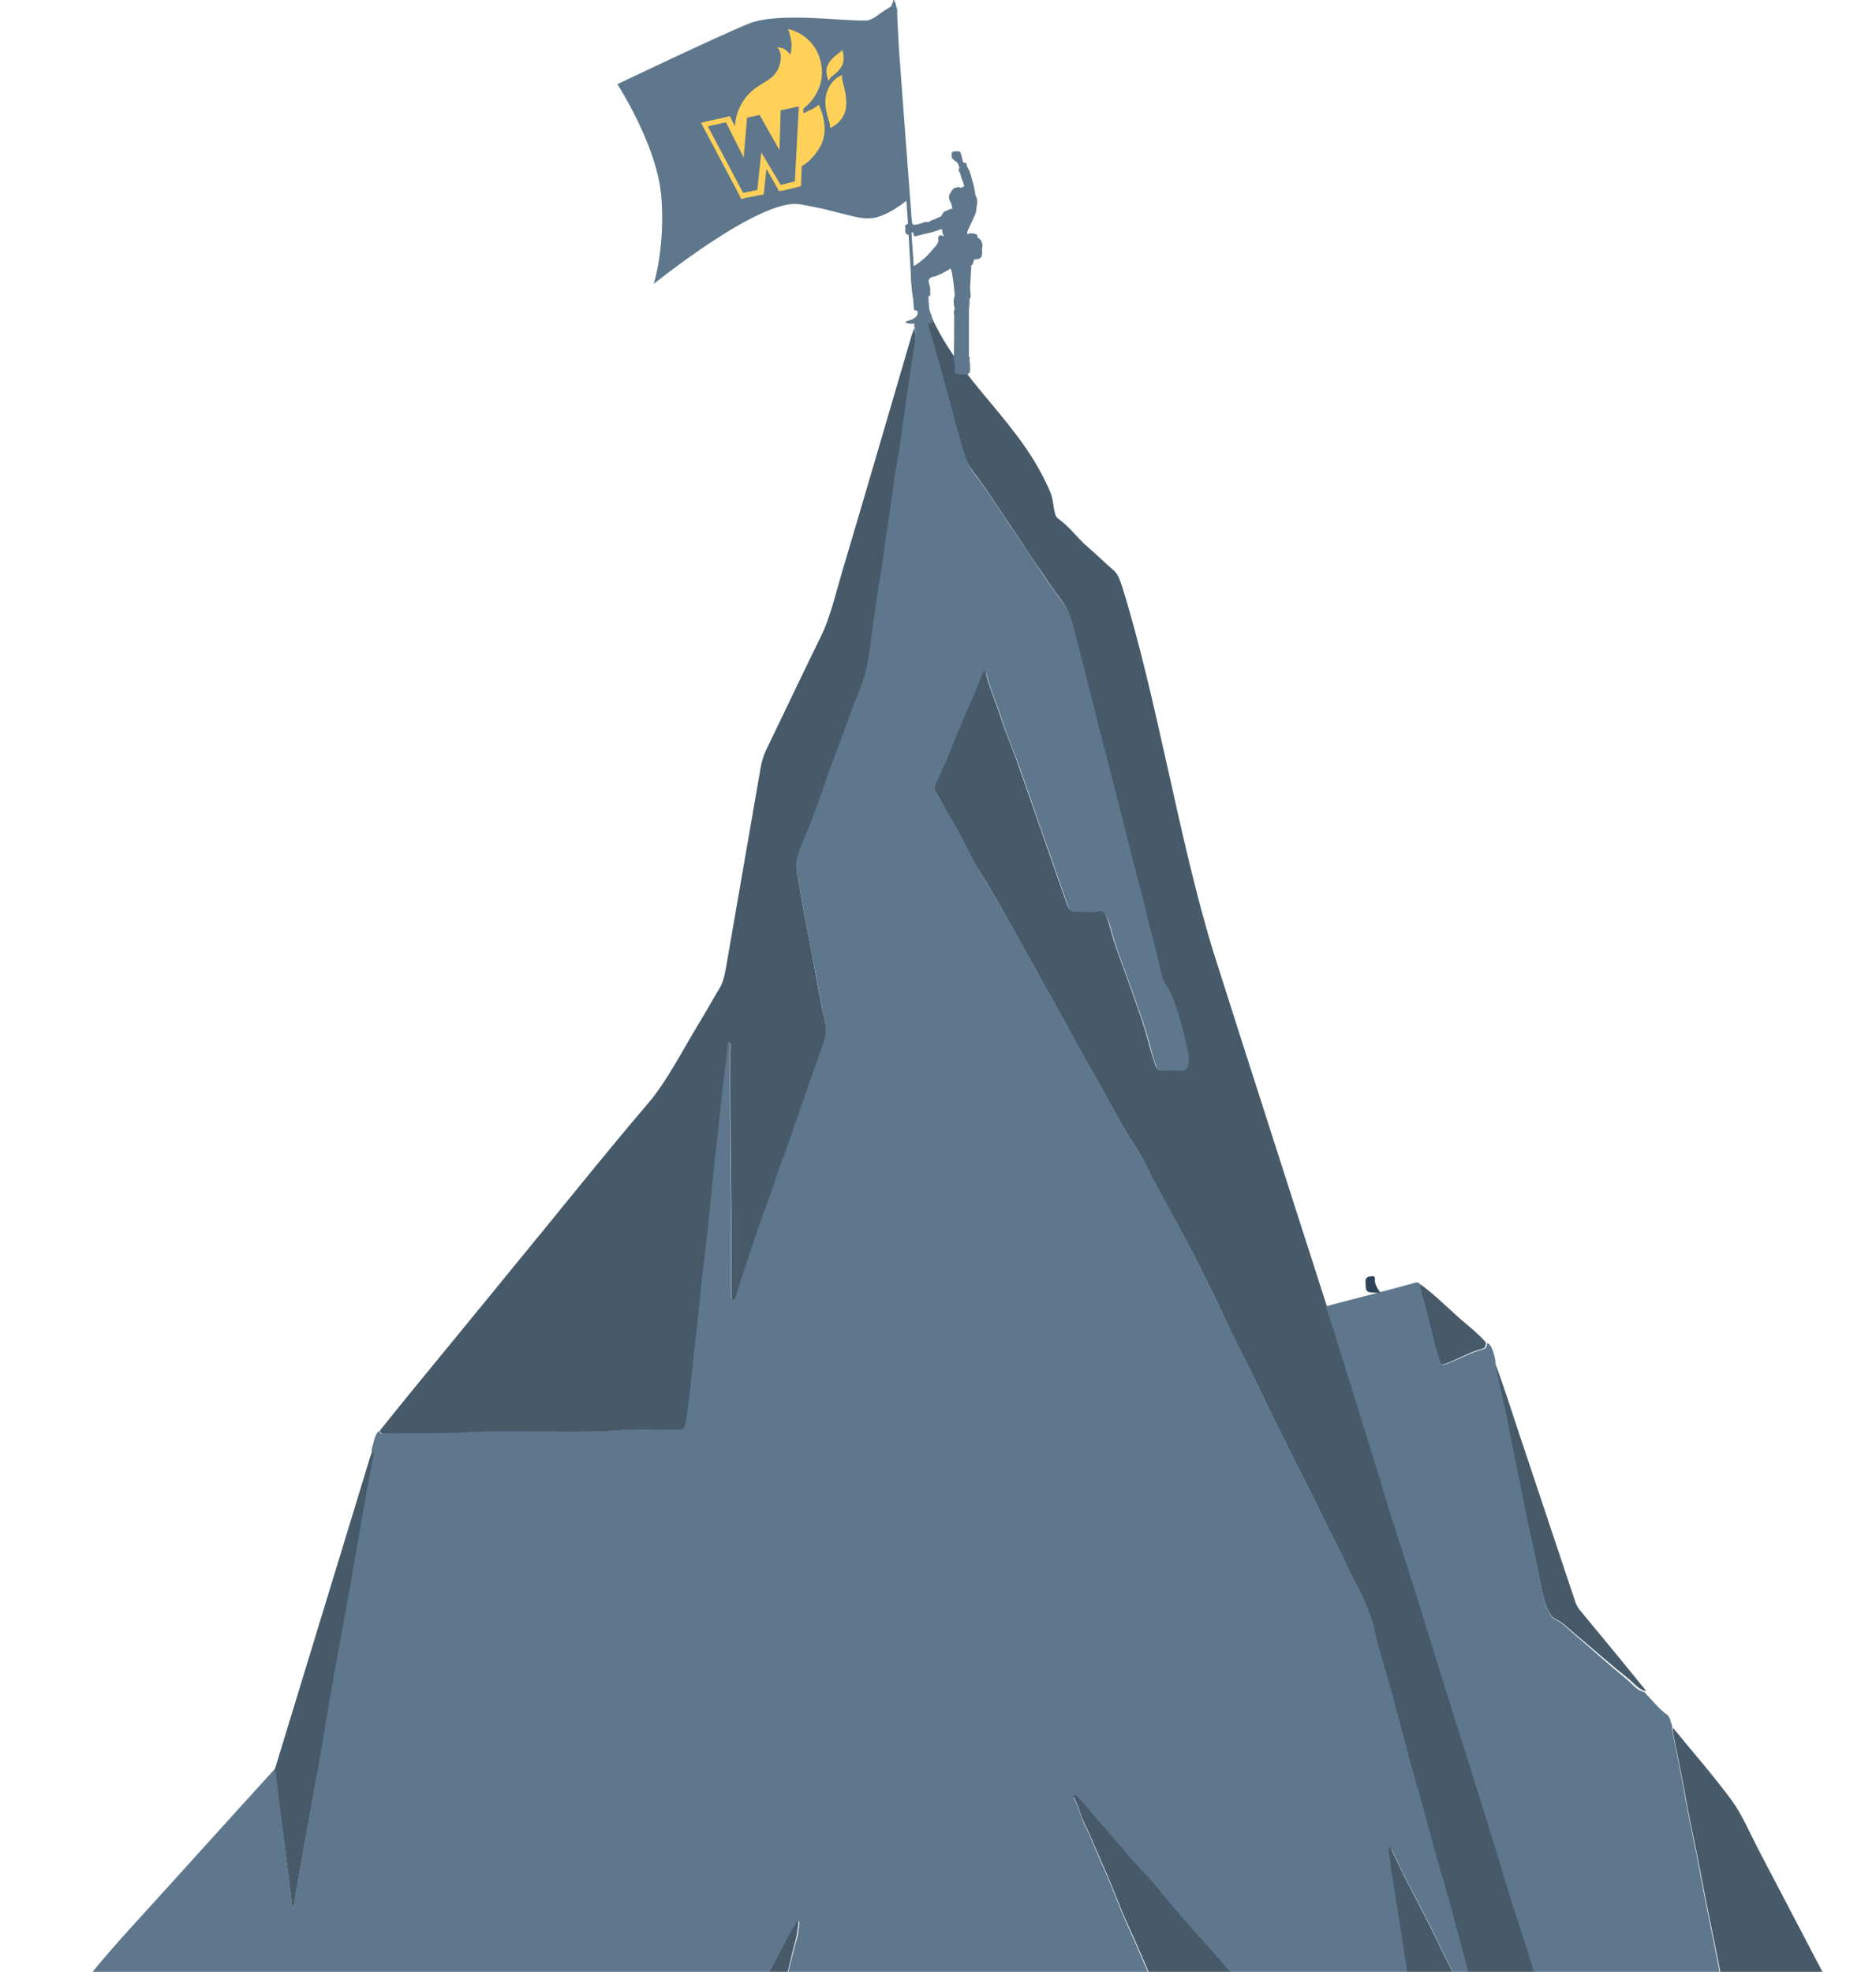 <svg width="626" height="658" viewBox="0 0 626 658" fill="none" xmlns="http://www.w3.org/2000/svg">
<g clip-path="url(#clip0_11647_7533)">
<path d="M307.5 106L308.929 101.609C308.929 101.609 309.134 102.24 309.271 102.556C309.203 104.293 309.203 106.03 309.683 107.609C311.534 114.082 313.385 120.555 315.168 127.029C316.539 131.923 317.91 136.818 319.213 141.87C320.241 145.817 321.269 149.764 322.503 153.238C323.532 156.396 325.314 158.29 326.823 160.343C330.593 165.395 334.09 171.237 337.792 176.447C340.74 180.71 343.62 185.131 346.568 189.552C348.83 192.867 351.024 196.341 353.355 199.341C355.275 201.867 357.263 204.709 358.429 209.288C360.485 217.182 362.405 225.234 364.53 233.129C365.764 237.707 366.861 242.444 368.027 247.023C369.947 253.97 371.729 261.232 373.512 268.337C375.088 274.495 376.665 280.81 378.242 287.126C379.751 293.126 381.533 298.809 382.836 304.967C384.207 311.125 385.989 316.651 387.292 322.966C387.841 325.492 388.526 328.019 389.555 329.597C392.982 334.966 394.834 343.018 396.685 351.07C397.645 355.017 396.89 357.859 394.902 357.859C392.571 357.859 390.172 357.859 387.841 357.859C387.086 357.859 386.401 357.385 385.921 356.122C385.167 354.07 384.481 351.859 383.933 349.649C381.876 341.597 379.202 334.808 376.665 327.545C374.677 321.861 372.415 316.493 370.769 310.177C369.947 307.02 368.918 304.178 366.793 304.651C364.188 305.283 361.445 304.809 358.84 304.809C357.743 304.809 356.989 304.02 356.303 302.125C353.081 292.81 349.859 283.652 346.636 274.495C344.168 267.39 341.7 260.127 339.163 253.18C337.655 248.917 335.873 245.128 334.501 240.707C332.924 235.497 330.868 231.234 329.428 225.866C328.879 223.813 328.537 224.445 327.988 225.866C325.246 232.971 322.161 239.444 319.35 246.391C317.293 251.443 315.305 256.812 312.974 261.232C312.082 262.969 312.082 264.232 313.111 265.811C315.579 269.758 317.91 274.179 320.241 278.442C322.709 282.705 324.972 287.757 327.508 291.862C332.307 299.441 336.832 307.809 341.426 316.019C346.225 324.703 351.093 333.229 355.892 341.913C360.143 349.649 364.462 357.385 368.781 365.122C372.552 371.911 376.254 378.858 380.299 384.858C382.493 388.173 384.413 392.594 386.401 396.384C391.131 405.225 395.999 413.751 400.593 423.066C403.335 428.592 406.077 434.118 408.751 439.802C412.659 448.17 416.841 456.065 420.818 464.433C423.971 471.064 427.262 477.695 430.484 484.169C434.255 491.747 438.095 499.01 441.797 506.746C444.539 512.588 447.419 517.956 450.161 523.798C453.109 530.271 456.674 535.324 458.868 543.692C459.279 545.271 459.485 546.85 459.896 548.428C461.885 555.218 463.873 562.007 465.793 568.954C468.192 577.638 470.317 586.637 472.854 595.163C476.214 606.373 479.025 618.214 482.384 629.267C484.098 634.95 485.606 640.95 487.183 646.792C489.514 655.476 491.845 664.002 494.176 672.685C494.519 674.106 495.616 675.843 494.999 676.948C494.313 678.369 493.833 675.369 493.285 674.422C488.691 665.58 484.098 657.055 479.71 647.739C474.842 637.477 469.563 628.477 464.833 618.057C464.559 617.425 464.284 616.636 463.941 617.109C463.462 617.741 463.804 618.688 463.941 619.32C464.284 621.056 464.353 622.951 464.627 624.688C466.41 635.424 467.987 646.16 469.701 656.897C471.14 665.896 472.649 674.896 474.088 683.895C474.637 687.211 475.528 690.369 475.597 694C463.804 694 452.081 694 440.288 694C440.22 692.579 439.809 692.105 439.329 691.632C438.095 690.527 436.929 689.106 435.764 687.842C431.581 683.106 427.331 678.211 423.149 673.317C420.612 670.317 418.075 667.001 415.47 664.159C412.591 661.16 409.848 657.686 407.037 654.528C403.403 650.265 399.633 646.476 395.999 642.055C393.188 638.74 390.24 635.582 387.429 631.951C384.275 627.846 380.916 624.688 377.694 620.898C375.088 617.899 372.483 614.899 369.947 611.899C366.587 607.952 363.228 604.162 359.868 600.215C359.457 599.742 359.046 598.636 358.223 599.9C359.731 602.426 360.554 606.057 361.857 608.741C364.119 613.162 366.039 618.53 368.233 623.267C371.044 629.424 373.512 636.529 376.323 642.687C383.316 658.16 389.829 674.738 396.822 690.369C397.302 691.316 397.713 692.421 397.645 694C350.064 694 302.416 694 254.835 694C255.727 687.842 257.303 682.474 258.675 676.79C261.143 666.686 263.268 656.107 266.079 646.318C266.353 645.213 266.353 643.792 266.696 642.687C266.765 642.371 266.765 641.74 266.696 641.424C266.49 640.792 266.285 641.266 266.079 641.582C265.256 643.003 264.365 644.108 263.611 645.529C260.32 651.686 257.029 657.686 253.738 663.686C250.31 669.843 246.882 675.843 243.523 682.159C241.603 685.79 239.409 688.632 238.038 693.684C158.715 693.684 79.323 693.684 0 693.684C0.137 691.158 1.097 690.369 1.851 689.421C8.227 682.001 14.809 675.527 21.116 667.475C22.419 665.896 23.653 663.844 25.161 663.37C26.601 662.896 27.904 661.633 29.206 660.054C33.8 654.371 38.462 649.002 43.192 643.792C59.441 625.951 75.621 607.952 91.87 590.111C93.789 605.583 95.64 621.056 97.697 637.319C98.109 635.108 98.383 633.845 98.657 632.424C99.617 626.74 100.577 621.056 101.536 615.53C102.976 607.32 104.553 599.11 105.924 590.9C107.707 580.637 109.352 570.059 111.135 559.796C112.917 549.692 114.768 539.745 116.551 529.64C119.019 515.43 121.35 501.062 124.024 487.011C124.23 486.063 124.641 484.8 123.955 483.853C124.71 481.484 125.052 478.327 126.561 477.537C127.109 478.958 127.795 478.485 128.412 478.327C137.804 478.011 147.197 478.327 156.658 477.853C174.004 476.748 191.349 478.485 208.695 477.064C214.385 476.59 220.076 477.064 225.766 477.064C228.509 477.064 228.509 477.064 229.263 471.38C230.428 462.854 231.114 454.012 232.211 445.486C233.171 438.223 233.788 430.803 234.542 423.382C235.364 415.646 236.187 407.909 237.078 400.331C237.764 394.173 238.312 388.016 238.998 382.016C240.232 371.437 241.261 360.543 242.632 349.965C242.769 349.017 242.632 347.281 243.18 347.439C243.866 347.597 243.592 349.333 243.592 350.281C243.386 374.121 244.072 398.12 243.934 421.961C243.934 424.803 243.934 427.645 243.934 430.487C243.934 431.592 243.66 433.171 244.346 433.487C244.963 433.961 245.306 432.697 245.717 431.592C247.02 427.645 248.254 423.698 249.556 419.751C251.956 412.804 254.287 405.699 256.824 398.91C258.263 395.12 259.429 390.857 260.869 387.068C262.651 382.489 264.296 377.437 265.942 372.701C268.821 364.49 271.564 355.964 274.58 348.07C275.677 345.07 275.677 342.386 274.992 339.386C273.415 332.281 272.249 324.861 270.81 317.598C269.233 309.546 267.656 301.336 266.285 293.126C265.462 287.915 265.462 286.179 267.176 282.073C269.164 277.337 271.084 272.6 272.866 267.548C274.718 262.496 276.432 256.969 278.351 252.075C281.299 244.496 283.973 236.444 286.99 229.024C288.567 225.076 289.663 220.656 290.281 215.445C291.172 208.656 292.132 202.025 293.091 195.236C293.777 190.657 294.531 186.236 295.148 181.657C295.971 174.868 297.274 168.395 298.028 161.448C298.508 157.027 299.467 152.922 300.085 148.659C301.593 138.081 302.964 127.187 304.678 116.766C305.089 114.398 305.981 111.714 305.021 108.714C305.295 106.503 307.5 106 307.5 106Z" fill="#5E778D"/>
<path d="M308.953 102.231C309.57 102.073 309.775 103.337 310.118 104.127C320.191 127.817 340.518 140.504 350.522 164.352C351.824 167.511 351.37 171.737 353.015 173C357.88 176.633 358.54 178.687 363.268 182.793C366.009 185.162 368.75 187.847 371.491 190.216C372.656 191.164 373.479 192.743 374.232 195.112C385.95 232.069 393.513 281.174 405.094 318.29C411.33 338.19 444.496 441.165 445.319 443.85C447.854 452.537 450.664 460.749 453.199 469.278C456.146 479.07 459.298 488.704 462.176 498.496C465.465 509.71 469.166 520.292 472.592 531.347C478.143 549.194 483.625 567.357 489.312 585.046C492.053 593.575 494.657 602.261 497.398 610.948C500.482 620.582 503.223 630.69 506.375 640.008C510.418 652.012 513.776 664.963 517.956 676.65C518.847 679.177 519.395 682.02 519.052 685.494C518.778 688.179 518.641 690.864 518.504 693.391C504.045 693.391 489.655 693.391 475.196 693.391C475.127 689.759 474.237 686.442 473.688 683.283C472.249 674.281 470.673 665.278 469.303 656.276C467.59 645.536 466.013 634.639 464.232 624.057C463.958 622.319 463.889 620.424 463.547 618.687C463.41 618.055 463.067 617.108 463.547 616.476C463.958 616.002 464.232 616.792 464.437 617.423C469.166 627.847 474.442 637.008 479.307 647.116C483.693 656.434 488.353 664.963 492.876 673.807C493.424 674.913 493.835 677.755 494.589 676.334C495.205 675.228 494.178 673.333 493.766 672.07C491.436 663.383 489.107 654.855 486.777 646.168C485.201 640.324 483.693 634.323 481.98 628.637C478.622 617.581 475.744 605.736 472.455 594.522C469.919 585.994 467.795 576.991 465.397 568.305C463.478 561.356 461.491 554.564 459.504 547.773C459.092 546.352 458.818 544.614 458.476 543.035C456.283 534.664 452.72 529.61 449.773 523.135C447.1 517.291 444.154 511.921 441.413 506.077C437.712 498.338 433.875 491.073 430.106 483.492C426.885 477.017 423.596 470.384 420.444 463.75C416.47 455.38 412.289 447.641 408.384 439.112C405.711 433.426 402.97 427.898 400.229 422.371C395.638 413.21 390.772 404.682 386.044 395.837C383.988 392.047 382.138 387.624 379.945 384.308C375.902 378.306 372.202 371.357 368.433 364.565C364.116 356.827 359.799 349.246 355.55 341.349C350.754 332.662 345.888 324.133 341.091 315.447C336.5 307.234 331.978 298.863 327.181 291.282C324.645 287.334 322.384 282.28 319.917 277.858C317.519 273.593 315.189 269.329 312.79 265.223C311.763 263.485 311.763 262.222 312.653 260.643C314.983 256.062 316.97 250.85 319.026 245.796C321.836 238.847 324.919 232.372 327.66 225.265C328.209 223.843 328.551 223.211 329.1 225.265C330.539 230.634 332.594 235.057 334.17 240.111C335.541 244.533 337.323 248.323 338.83 252.588C341.366 259.695 343.832 266.802 346.299 273.909C349.52 283.07 352.741 292.388 355.961 301.548C356.647 303.444 357.401 304.391 358.497 304.233C361.169 304.075 363.842 304.707 366.446 304.075C368.57 303.602 369.53 306.287 370.42 309.603C372.065 315.921 374.326 321.291 376.314 326.976C378.849 334.241 381.522 341.033 383.577 349.088C384.194 351.457 384.879 353.51 385.565 355.563C386.044 356.827 386.729 357.3 387.483 357.3C389.813 357.142 392.212 357.3 394.541 357.3C396.529 357.3 397.282 354.457 396.323 350.509C394.473 342.454 392.623 334.399 389.196 329.03C388.168 327.45 387.415 324.923 386.935 322.396C385.633 316.079 383.851 310.551 382.481 304.391C381.11 298.232 379.397 292.546 377.89 286.544C376.314 280.385 374.738 273.909 373.161 267.75C371.38 260.643 369.53 253.535 367.679 246.428C366.446 241.848 365.349 237.11 364.185 232.53C362.129 224.633 360.142 216.578 358.086 208.681C356.921 204.101 354.934 201.258 353.015 198.731C350.685 195.73 348.492 192.098 346.231 188.939C343.284 184.675 340.406 180.094 337.46 175.83C333.759 170.618 330.264 164.775 326.495 159.721C324.988 157.667 323.206 155.772 322.178 152.613C321.013 148.981 319.917 145.19 318.889 141.242C317.587 136.188 316.217 131.292 314.846 126.396C313.065 119.92 311.214 113.445 309.364 106.969C308.884 105.706 308.816 103.969 308.953 102.231Z" fill="#475A6A"/>
<path d="M580.339 693.391C580.682 688.834 579.238 685.692 578.619 682.078C576.969 673.123 575.25 664.167 573.531 655.368C571.674 645.784 569.611 636.514 567.823 626.773C566.241 618.132 564.316 609.804 562.734 601.163C561.359 593.307 559.777 585.766 558.264 578.224C558.195 577.753 558.195 577.124 558.195 576.496C564.728 584.509 571.399 592.05 577.794 600.692C581.164 605.248 583.983 611.847 587.009 617.66C594.986 632.901 602.963 648.141 610.94 663.381C615.617 672.337 620.362 681.45 625.038 690.406C625.45 691.191 626.001 691.82 626.001 693.391C610.734 693.391 595.536 693.391 580.339 693.391Z" fill="#475A6A"/>
<path d="M397.684 693.391C397.752 691.816 397.34 690.714 396.86 689.769C389.856 674.337 383.402 657.644 376.33 642.212C373.515 636.07 371.043 628.984 368.228 622.842C366.099 618.118 364.108 612.921 361.842 608.355C360.538 605.835 359.714 602.055 358.203 599.536C359.027 598.434 359.439 599.378 359.851 599.851C363.215 603.788 366.58 607.567 369.944 611.504C372.553 614.496 375.094 617.488 377.703 620.48C380.93 624.102 384.295 627.409 387.453 631.503C390.268 635.125 393.152 638.117 396.036 641.582C399.675 645.991 403.451 649.77 407.09 654.022C409.905 657.329 412.652 660.636 415.536 663.628C418.145 666.463 420.617 669.77 423.226 672.762C427.414 677.644 431.671 682.525 435.86 687.25C437.027 688.667 438.263 689.927 439.43 691.029C439.911 691.501 440.391 691.816 440.391 693.391C426.178 693.391 411.965 693.391 397.684 693.391Z" fill="#475A6A"/>
<path d="M238.346 693.684C239.62 688.631 241.833 685.788 243.71 682.156C246.929 675.681 250.349 669.838 253.702 663.68C256.921 657.679 260.207 651.678 263.359 645.519C264.163 644.098 264.968 642.834 265.773 641.571C265.974 641.255 266.175 640.623 266.376 641.413C266.443 641.729 266.443 642.361 266.376 642.676C266.041 643.782 266.041 645.203 265.773 646.309C263.09 656.099 261.012 666.68 258.53 676.787C257.189 682.314 255.647 687.841 254.775 694C249.343 693.684 243.845 693.684 238.346 693.684Z" fill="#475A6A"/>
<path d="M126.707 477.453C130.613 472.568 134.519 467.684 138.425 462.957C153.021 445.151 167.617 427.345 182.145 409.54C193.452 395.673 204.759 381.65 216.203 368.256C222.576 360.85 227.921 350.135 233.609 340.839C235.733 337.372 237.789 333.59 239.913 330.124C241.01 328.39 241.695 326.184 242.175 323.348C246.012 301.13 249.918 278.755 253.756 256.538C254.167 254.017 254.783 252.126 255.674 250.235C261.773 237.629 267.804 224.866 273.902 212.418C276.986 206.272 278.836 198.079 281.098 190.515C288.841 164.516 296.448 138.359 304.123 112.202C304.397 111.257 304.739 110.469 305.082 109.523C305.973 112.36 305.082 115.038 304.739 117.56C303.095 128.117 301.656 138.832 300.148 149.389C299.531 153.643 298.572 157.898 298.092 162.152C297.339 169.086 296.037 175.546 295.214 182.322C294.666 186.891 293.844 191.303 293.158 195.873C292.199 202.648 291.171 209.266 290.349 216.042C289.664 221.242 288.636 225.654 287.059 229.593C284.044 236.999 281.303 245.035 278.425 252.598C276.506 257.483 274.793 262.998 272.943 268.04C271.161 272.925 269.243 277.81 267.255 282.537C265.542 286.634 265.474 288.21 266.364 293.567C267.735 301.918 269.311 309.955 270.887 317.991C272.258 325.239 273.423 332.645 275.067 339.736C275.753 342.729 275.753 345.408 274.656 348.402C271.71 356.438 268.9 364.789 266.022 372.983C264.309 377.868 262.733 382.753 260.951 387.322C259.443 391.104 258.347 395.358 256.908 399.14C254.372 405.758 252.042 412.849 249.644 419.939C248.342 423.721 247.04 427.818 245.806 431.757C245.464 432.86 245.121 434.121 244.436 433.648C243.819 433.175 244.025 431.6 244.025 430.654C244.025 427.818 244.025 424.982 244.025 422.145C244.162 398.352 243.477 374.401 243.682 350.608C243.682 349.663 244.025 347.772 243.271 347.772C242.723 347.614 242.86 349.347 242.723 350.293C241.352 360.85 240.324 371.565 239.091 382.28C238.406 388.268 237.789 394.57 237.172 400.558C236.35 408.279 235.527 416 234.637 423.564C233.814 430.969 233.198 438.375 232.307 445.624C231.21 454.133 230.525 462.957 229.36 471.465C228.538 477.138 228.538 477.138 225.865 477.138C220.177 477.138 214.49 476.823 208.802 477.138C191.465 478.556 174.128 476.98 156.79 477.926C147.402 478.556 138.014 478.083 128.557 478.399C127.941 478.399 127.255 478.871 126.707 477.453Z" fill="#475A6A"/>
<path d="M91.777 590.183C102.33 555.615 112.882 521.047 123.435 486.479C123.713 485.69 123.99 484.901 124.268 483.954C124.962 484.901 124.546 486.163 124.337 487.111C121.63 501.159 119.269 515.523 116.77 529.729C114.965 539.831 113.091 549.775 111.286 559.877C109.481 570.137 107.814 580.712 106.009 590.972C104.551 599.18 103.024 607.388 101.566 615.596C100.594 621.279 99.622 626.803 98.65 632.485C98.442 633.906 98.095 635.169 97.678 637.379C95.665 621.121 93.721 605.652 91.777 590.183Z" fill="#475A6A"/>
<path d="M549.29 564.319C547.12 564.162 545.231 561.647 543.271 560.075C537.322 555.359 531.512 550.171 525.633 545.298C523.463 543.412 521.364 541.368 519.054 540.267C516.324 538.853 515.064 533.822 514.015 528.477C512.405 519.831 510.305 511.5 508.625 502.854C506.875 494.207 504.986 485.561 503.306 476.915C502.046 470.47 500.576 464.339 499.176 458.051C498.896 456.794 498.546 455.536 498.616 454.121C501.696 462.138 504.356 470.784 507.155 479.116C513.315 497.509 519.474 516.058 525.633 534.451C526.123 535.866 526.683 536.652 527.313 537.438C534.172 545.77 541.101 554.101 547.96 562.59C548.45 563.062 548.87 563.69 549.29 564.319Z" fill="#475A6A"/>
<path d="M495.868 448.04C495.732 449.957 494.986 449.957 494.443 450.117C490.238 451.235 486.1 453.791 481.894 455.229C481.012 455.549 480.605 455.229 480.062 453.472C477.891 446.443 476.467 438.455 474.228 431.586C473.889 430.627 473.957 429.509 473.957 428.55C478.366 431.745 482.572 435.899 486.846 439.733C489.898 442.449 493.019 444.685 495.868 448.04Z" fill="#475A6A"/>
<path d="M573.267 655.184C574.982 664.025 576.697 673.025 578.343 682.024C579.029 685.655 580.401 688.813 580.058 693.391H518.319L518.343 692.945C518.472 690.55 518.609 688.024 518.867 685.497C519.21 682.024 518.662 679.182 517.77 676.656C513.585 664.973 510.224 652.027 506.176 640.028C503.021 630.713 500.277 620.609 497.19 610.978C494.446 602.294 491.839 593.611 489.095 585.086C483.401 567.403 477.913 549.247 472.357 531.406C468.927 520.355 465.222 509.777 461.93 498.567C459.048 488.779 455.893 479.148 452.943 469.359C450.405 460.834 447.592 452.624 445.054 443.941C444.231 441.099 443.133 438.888 442.447 435.889C445.054 435.257 447.729 434.468 450.336 433.836C454.041 432.889 468.652 429.1 472.357 427.995C473.043 427.837 473.592 427.995 474.072 428.942C474.072 429.889 474.003 430.994 474.346 431.942C476.61 438.731 478.051 446.625 480.246 453.571C480.795 455.308 481.206 455.624 482.098 455.308C486.351 453.887 490.536 451.361 494.789 450.256C495.338 450.098 496.092 450.098 496.229 448.203C497.739 448.519 498.356 451.203 498.973 453.887C498.905 455.308 499.248 456.571 499.522 457.834C500.894 464.149 502.335 470.307 503.57 476.78C505.216 485.463 507.068 494.147 508.783 502.83C510.43 511.513 512.488 519.881 514.065 528.564C515.094 533.932 516.329 538.985 519.005 540.406C521.268 541.511 523.326 543.563 525.453 545.458C531.215 550.352 536.909 555.562 542.74 560.298C544.661 561.877 546.513 564.403 548.64 564.561C551.178 567.245 553.716 570.403 556.391 572.297C557.215 572.771 557.489 574.666 557.969 575.929V575.929C557.969 576.56 557.969 577.192 558.038 577.665C559.547 585.243 561.125 592.822 562.497 600.716C564.075 609.399 565.995 617.767 567.573 626.45C569.357 636.239 571.415 645.553 573.267 655.184Z" fill="#5E778D"/>
<path d="M455.655 427.686C455.813 431.308 455.726 431.293 459.424 431.37C459.704 431.328 460.668 431.485 460.668 431.485C460.668 431.485 458.827 428.993 458.774 427.493C458.757 426.701 459.072 425.612 457.565 425.893C456.443 426.061 455.602 426.187 455.655 427.686Z" fill="#2F4358"/>
<path d="M326.359 79.354C326.17 79.354 326.17 79.164 326.17 78.974C326.17 78.404 325.79 78.025 325.22 78.025C324.461 77.835 323.702 77.645 322.752 78.215C322.752 77.645 322.752 77.265 322.942 76.886C323.702 75.177 324.651 73.279 325.41 71.57C325.41 71.38 325.6 71.191 325.6 71.001C325.79 70.241 325.79 69.292 325.98 68.533C326.17 67.394 326.17 66.445 325.6 65.305C325.41 65.116 325.41 64.736 325.41 64.546C325.22 63.407 325.031 62.268 324.651 60.939C324.081 59.23 323.891 57.522 322.942 56.003C322.752 55.623 322.563 55.244 322.563 54.864C322.563 54.484 322.183 54.295 321.993 54.295C321.424 54.484 321.234 53.915 321.234 53.535C321.044 52.776 320.854 52.017 320.664 51.447C320.474 50.498 320.284 50.498 319.335 50.498C319.145 50.498 318.956 50.498 318.576 50.498C318.196 50.498 317.627 50.688 317.627 51.067C317.437 51.637 317.627 52.206 317.627 52.776C317.627 52.776 317.627 52.776 317.817 52.966C318.196 53.156 318.386 53.535 318.766 53.725C319.335 54.105 319.715 54.484 319.905 55.244C319.905 55.434 320.095 55.434 320.095 55.623C320.095 55.813 320.095 56.003 320.095 56.193C319.715 56.573 319.905 56.952 320.095 57.332C320.284 57.522 320.284 57.712 320.474 58.092C320.664 58.851 320.854 59.42 321.044 59.99C321.424 60.749 321.803 61.699 321.613 62.458C321.424 62.458 321.424 62.458 321.234 62.268C321.044 62.648 320.474 62.837 320.095 62.458C319.905 62.268 318.956 62.648 318.766 62.648C318.196 62.837 318.006 63.027 317.627 63.597C317.247 64.166 316.678 64.926 316.678 65.685C316.678 66.445 316.867 67.014 317.247 67.584C317.247 67.773 317.437 67.773 317.437 67.963C317.627 68.533 317.627 69.102 317.817 69.672C317.627 69.672 317.437 69.672 317.247 69.672C316.488 70.052 315.918 70.241 315.159 70.621C314.779 70.811 314.589 71.191 314.399 71.57C314.21 72.14 313.83 72.33 313.26 72.519C312.881 72.709 312.691 72.709 312.501 72.899C312.311 72.899 312.311 73.089 312.121 73.089C311.742 73.279 311.362 73.279 310.982 73.469C310.413 73.658 309.843 74.418 309.084 74.038C309.084 74.038 309.084 74.038 308.894 74.038C307.755 74.418 306.616 74.797 305.477 74.987C304.907 75.177 304.338 74.797 304.338 74.228C304.338 73.659 304.148 72.899 304.148 72.33C303.768 66.824 300.351 22.022 299.971 16.516C299.782 12.909 299.592 9.112 299.402 5.505C299.402 4.746 299.402 4.177 299.402 3.417C299.212 2.658 299.022 1.898 298.832 1.139C298.643 0.759 298.453 0.38 298.263 0H298.073C298.073 0.38 297.883 0.949 297.693 1.329C297.504 1.709 297.504 2.088 297.124 2.278C295.605 3.227 294.086 4.177 292.568 5.316C291.618 6.075 290.669 6.455 289.53 6.834C289.34 6.834 289.34 6.834 289.151 6.834C281.747 7.214 259.535 3.797 249.664 7.973C239.792 11.96 206 28.096 206 28.096C206 28.096 218.909 47.84 220.618 64.926C222.136 82.201 218.15 94.731 218.15 94.731C218.15 94.731 253.65 66.065 266.749 68.153C279.848 70.241 286.303 73.659 291.618 72.709C296.554 71.76 301.68 67.584 302.439 67.014C302.629 68.533 302.629 69.482 302.629 69.862C302.819 71.38 302.819 72.899 303.009 74.608C302.819 74.608 302.819 74.608 302.819 74.797C302.25 74.987 301.87 75.177 302.06 75.937C302.25 76.126 302.06 76.506 302.06 76.886C302.06 77.645 302.25 78.215 303.199 78.404C303.389 82.961 303.768 87.327 303.958 91.883C303.958 92.073 303.958 92.263 303.958 92.453C303.958 92.643 303.958 92.832 303.958 93.022V93.212C304.148 95.49 304.338 97.768 304.718 100.046C304.718 100.806 304.907 101.565 304.907 102.514C304.907 103.464 305.097 103.653 306.046 103.653C306.046 103.843 306.236 104.033 306.236 104.223C306.236 104.982 305.857 105.742 305.097 106.121C304.717 106.501 304.148 106.691 303.578 106.881C303.009 107.071 302.629 107.071 302.25 107.45C302.25 107.45 302.25 107.64 302.06 107.64C302.629 107.83 303.009 107.83 303.578 108.02C303.768 108.02 303.958 108.02 304.148 108.02C304.528 108.02 304.717 108.02 305.097 108.02C305.667 108.02 306.236 108.02 306.996 108.02C307.565 108.02 307.945 108.02 308.514 108.02C308.704 108.02 309.274 108.02 309.464 108.02C309.084 108.02 309.084 108.02 309.464 108.02C309.653 108.02 309.653 108.02 309.843 108.02C310.033 108.02 310.413 107.83 310.603 107.83C310.792 107.83 310.792 107.83 310.982 107.64C311.172 107.64 311.362 107.45 311.362 107.45C311.552 107.45 311.552 107.26 311.742 107.26C311.552 107.26 311.172 107.26 310.982 107.26C311.172 106.501 310.792 104.603 310.413 104.413C310.413 104.033 310.413 103.843 310.223 103.653C310.223 103.464 310.033 103.084 310.033 102.894C310.033 101.755 309.843 100.806 309.843 99.667C309.843 99.287 309.653 98.907 310.223 98.718C310.413 98.718 310.413 98.338 310.413 98.148C310.413 97.579 310.413 96.819 310.413 96.25C310.223 95.49 310.033 94.541 309.843 93.782C309.843 93.402 310.223 92.832 310.603 92.643C310.982 92.453 311.362 92.263 311.931 92.263C313.64 91.693 315.349 90.744 316.867 89.795L317.057 89.605C317.057 89.605 317.057 89.605 317.247 89.605C317.437 90.365 317.817 91.314 317.817 92.073C318.196 94.161 318.386 96.25 318.576 98.338C318.576 98.528 318.576 98.528 318.576 98.718C318.006 100.236 318.196 101.565 318.576 103.084V103.274C318.006 103.843 318.386 104.603 318.386 105.362C318.386 105.931 318.386 119.79 318.196 119.98C318.196 120.17 318.386 120.17 318.386 120.359C318.766 121.878 318.576 123.207 318.576 124.536C318.766 124.536 319.145 124.726 319.335 124.726C319.715 124.726 319.905 124.916 320.284 124.916C320.474 124.916 320.474 124.916 320.664 124.916C321.234 124.916 321.803 125.105 322.373 124.916C322.563 124.916 322.563 124.916 322.752 124.916C322.942 124.916 322.942 124.916 323.132 124.726C323.132 124.726 323.322 124.726 323.322 124.536L323.512 124.346C323.512 124.156 323.702 123.966 323.702 123.966C323.702 123.777 323.702 123.777 323.702 123.587V123.397C323.702 123.207 323.702 123.207 323.702 123.017C323.702 122.068 323.702 121.119 323.512 120.17C323.512 119.79 323.512 119.6 323.702 119.22C323.512 119.22 323.512 119.22 323.322 119.22C323.322 118.841 323.322 105.172 323.322 104.982C323.322 103.843 323.322 102.704 323.512 101.565C323.512 100.806 323.322 100.236 323.702 99.477C323.891 99.287 323.891 99.097 323.891 98.907C323.891 97.958 323.702 97.009 323.702 96.06C323.702 95.87 323.702 95.68 323.702 95.68C323.891 93.592 323.891 91.693 324.081 89.605C324.081 89.036 323.891 88.656 324.461 88.276C324.651 88.276 324.651 87.897 324.651 87.897C324.841 87.517 324.841 87.137 325.031 86.568C325.22 86.568 325.22 86.568 325.41 86.568C327.119 86.568 327.878 85.808 327.688 83.91C327.688 83.15 327.688 82.581 327.878 81.822C327.498 80.303 327.309 79.923 326.359 79.354ZM314.779 78.974C314.399 78.404 314.02 78.404 313.64 78.594C313.071 78.784 313.071 79.164 313.071 79.733C313.26 80.683 312.881 81.252 312.311 82.011C311.172 83.34 310.033 84.669 308.894 85.808C308.514 86.188 307.945 86.568 307.565 86.947C306.806 87.517 305.857 88.276 304.907 88.846C304.717 85.049 304.338 81.442 304.148 77.645C304.338 77.645 304.528 77.645 304.718 77.455C304.718 77.835 304.907 78.215 304.907 78.404C304.907 78.784 305.287 78.974 305.667 78.784C307.755 78.215 309.843 77.835 311.742 77.265C312.311 77.076 312.881 76.886 313.45 76.696C313.83 76.506 314.02 76.506 314.399 76.506C314.399 77.265 314.399 77.835 314.779 78.404C314.969 78.594 314.779 78.784 314.779 78.974Z" fill="#5E778D"/>
<path d="M280.801 22.211C279.282 24.679 277.384 25.439 277.194 25.818C277.004 26.198 276.435 26.957 276.435 26.957C276.435 26.957 275.106 23.73 276.245 21.642C277.384 19.364 279.282 18.224 280.231 17.465C280.991 16.896 280.991 16.516 280.991 16.516C280.991 16.516 282.32 19.743 280.801 22.211ZM276.055 30.374C274.346 34.741 276.624 40.056 276.814 41.005C277.004 41.955 277.004 42.714 277.004 42.714C277.004 42.714 280.991 41.195 282.13 36.829C283.079 32.463 280.991 26.957 280.991 26.198C280.991 25.249 281.181 25.059 281.181 25.059C281.181 25.059 277.764 25.818 276.055 30.374ZM273.207 34.931C273.207 34.931 277.194 42.524 273.777 48.789C271.499 52.776 269.031 54.674 267.512 55.433L267.322 60.749V62.078L265.993 62.458L261.247 63.597L259.918 63.786L259.349 62.647L255.742 56.383L254.983 63.597L254.793 64.925L253.464 65.115L248.718 66.064L247.389 66.444L246.819 65.305L235.049 43.094L233.91 41.005L236.188 40.436L242.263 39.107L243.592 38.727L244.162 40.056L245.301 42.145C245.301 39.866 246.06 36.449 248.338 33.222C252.515 27.337 257.64 27.717 259.729 22.781C261.817 17.845 259.349 15.757 259.349 15.757C259.349 15.757 261.057 15.946 261.627 16.326C262.576 16.706 263.715 18.224 263.715 18.224C263.715 18.224 264.285 16.326 264.095 14.238C263.905 12.15 262.956 9.682 262.956 9.682C262.956 9.682 271.878 11.2 273.967 21.072C275.675 29.046 270.36 34.551 268.082 36.259V37.778C268.651 37.588 269.41 37.209 269.98 36.829C271.499 36.449 273.207 34.931 273.207 34.931ZM266.563 35.5L260.488 36.829L260.108 50.118L253.464 38.348L249.287 39.297L248.148 52.586L242.263 40.816L236.188 42.145L247.958 64.356L252.704 63.407L254.033 50.877L260.488 61.698L265.234 60.559L266.563 35.5Z" fill="#FFD158"/>
</g>
<defs>
<clipPath id="clip0_11647_7533">
<rect width="626" height="658" fill="white"/>
</clipPath>
</defs>
</svg>
